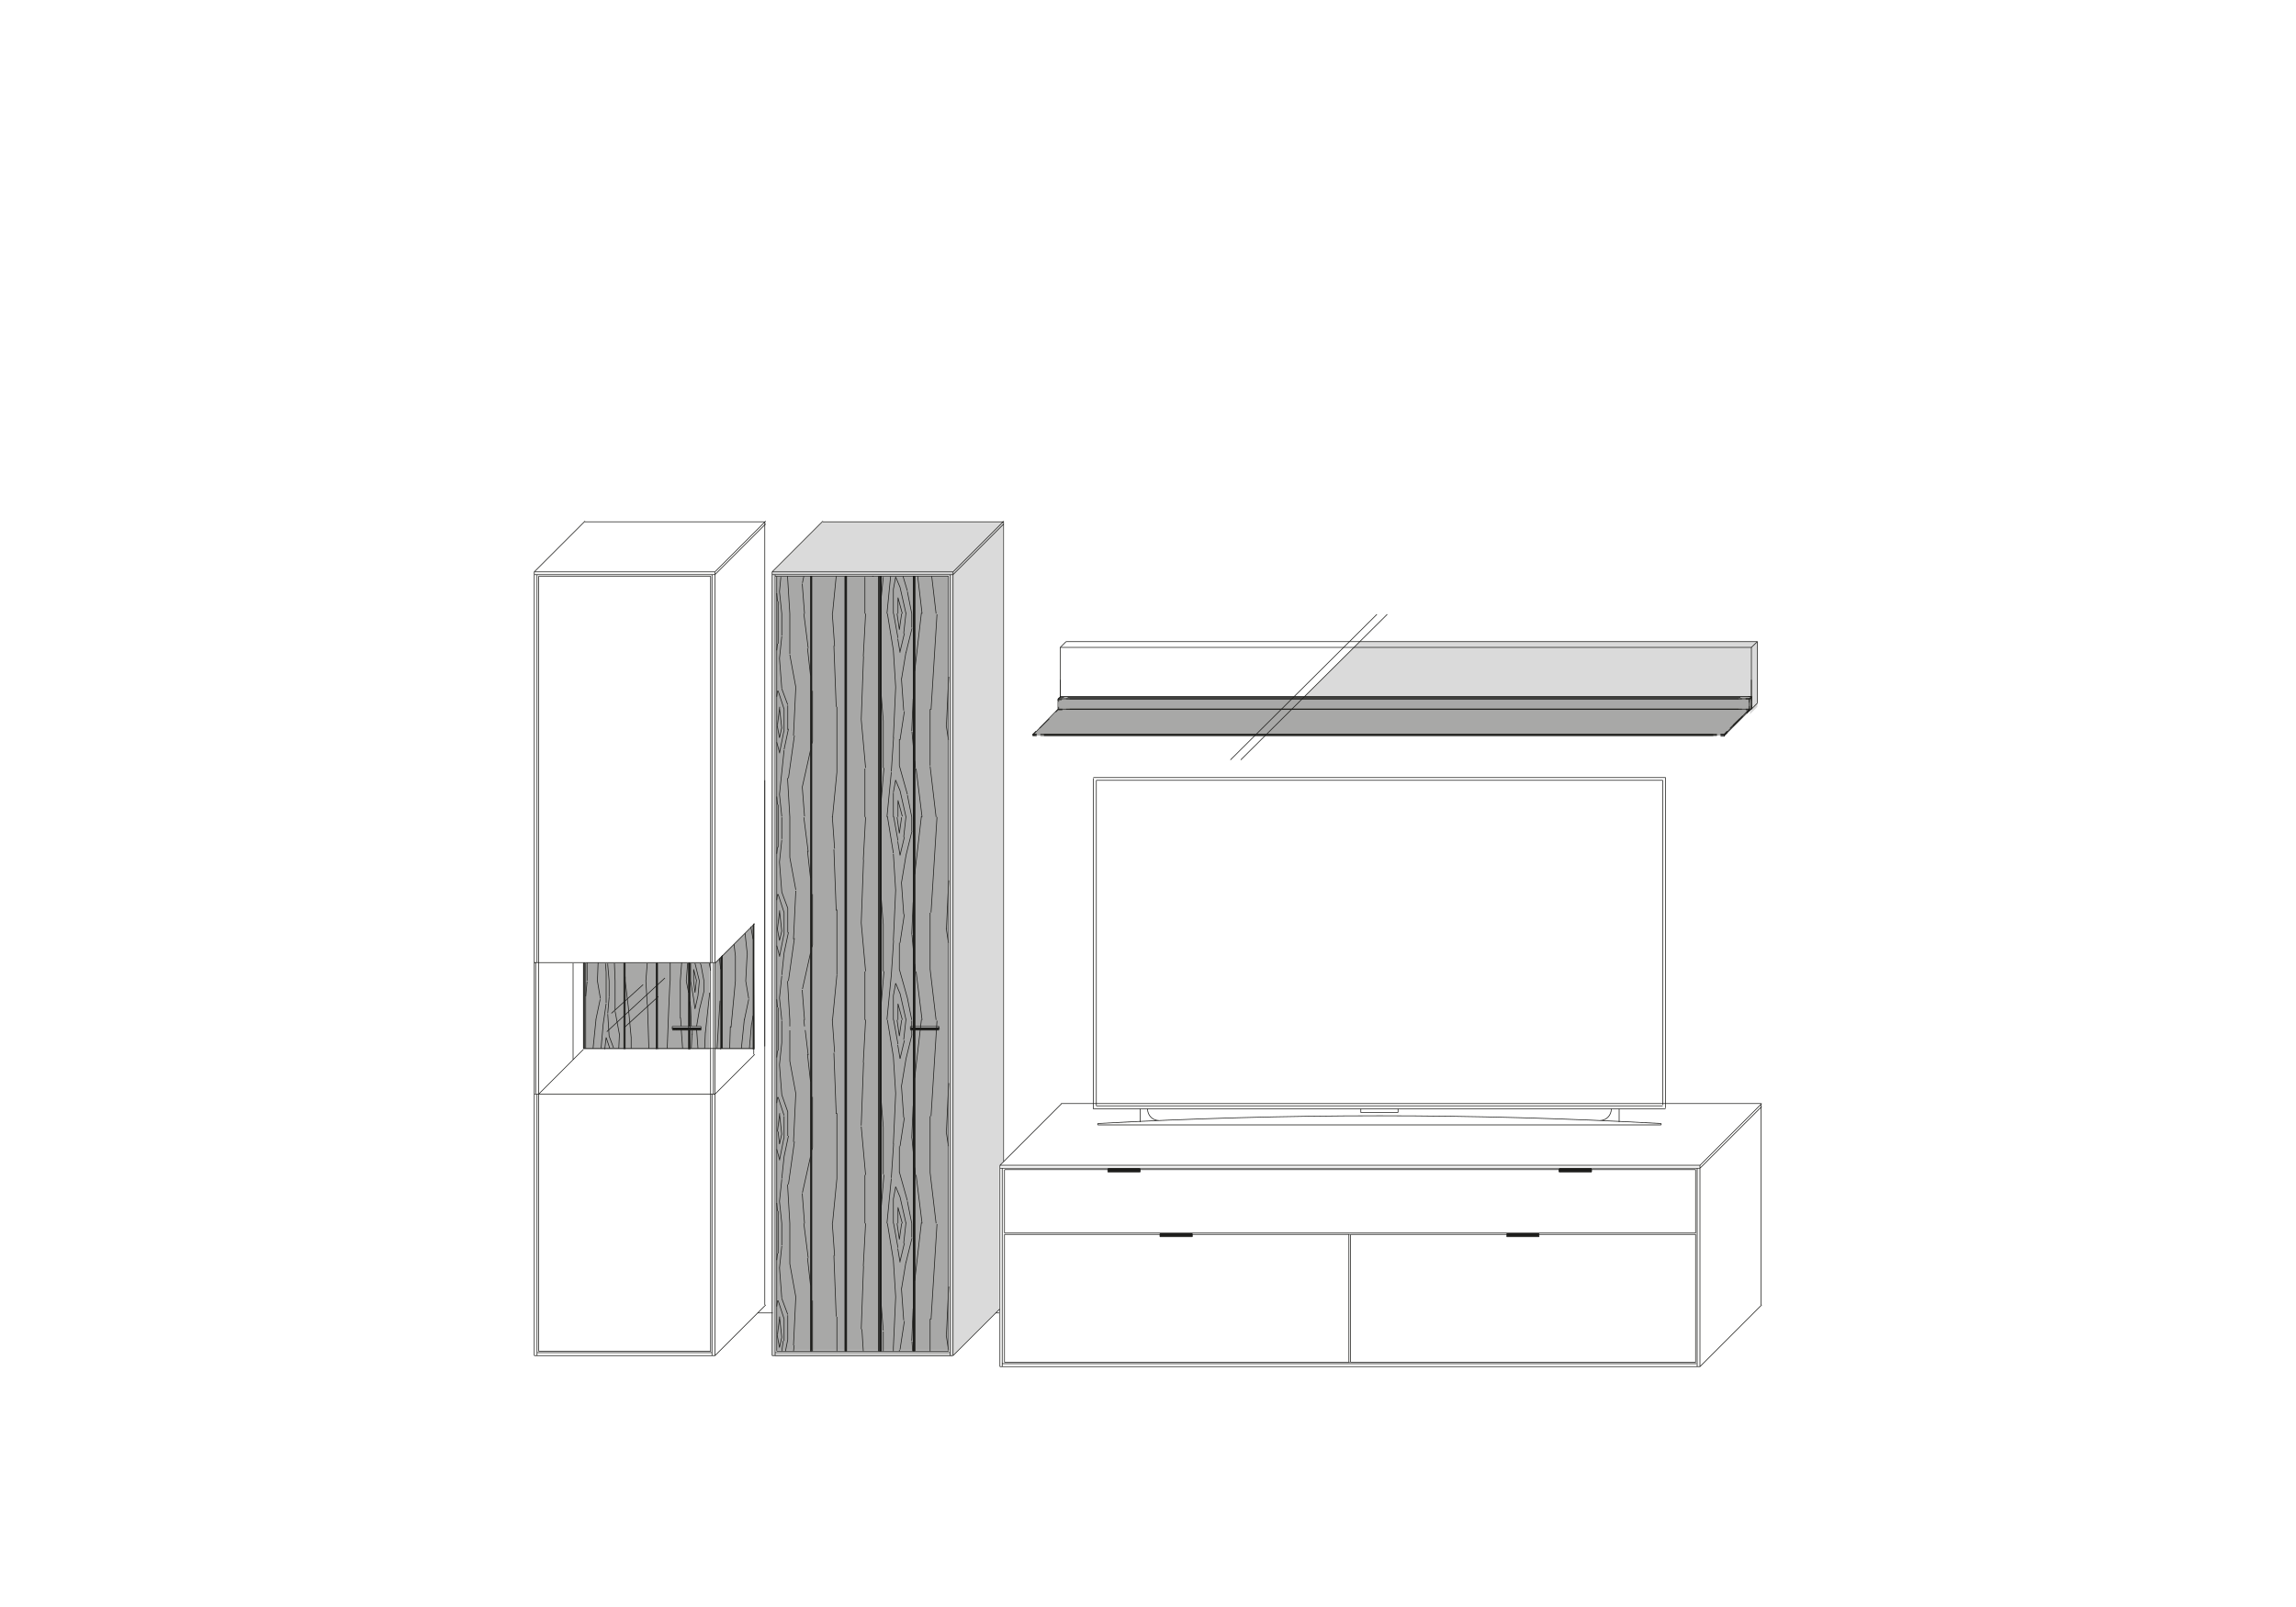 <?xml version="1.0" encoding="UTF-8"?>
<svg xmlns="http://www.w3.org/2000/svg" id="Ebene_1" data-name="Ebene 1" version="1.1" viewBox="0 0 1000 700">
  <defs>
    <style>
      .cls-1, .cls-2, .cls-3, .cls-4 {
        stroke-width: 0px;
      }

      .cls-1, .cls-5 {
        fill: none;
      }

      .cls-2 {
        fill: #a8a8a7;
      }

      .cls-5 {
        stroke: #1d1d1b;
        stroke-miterlimit: 10;
        stroke-width: .3px;
      }

      .cls-3 {
        fill: #1d1d1b;
      }

      .cls-4 {
        fill: #dadada;
      }
    </style>
  </defs>
  <path class="cls-4" d="M336.3,590.5h1.3V250.3h-1.3v340.2ZM437.1,227.3h-78.7l-22.1,22.1v1.3h77.4v338.9h-76.2v1.3h77.4V249.1v341.4l20.2-20.2v-62.4l1.6-1.6V228.6l.3-1.3h.1Z"></path>
  <g>
    <polygon class="cls-4" points="592.3 279.5 566 305.4 762.2 305.4 762.2 311.1 765.4 307.9 765.4 279.5 592.3 279.5"></polygon>
    <rect class="cls-1" x="232.7" y="402.3" width="96" height="74.2"></rect>
    <path class="cls-2" d="M311.4,457.1h17.3v-54.7l-17.3,17v37.8h0ZM304,448.1h1-1ZM292.8,447.1h12.5v1.3h-12.5v-1.3ZM254.1,457.1h55v-37.8h-55v37.8h0Z"></path>
    <path class="cls-2" d="M408.7,448.1h-1,1ZM397.8,448.1h-1,1ZM396.5,447.1h12.5v1.3h-12.5v-1.3ZM413.1,251h-74.9v337.3h74.9V251Z"></path>
    <path class="cls-5" d="M311.4,419.6l17.3-17.3M311.4,476.6l17.3-17.3"></path>
    <path class="cls-3" d="M304.7,448.1h-11.8v.6h12.5v-.6h-.7ZM292.8,447.1v1h12.5v-.6h-12.5v-.3h0Z"></path>
    <polygon class="cls-3" points="482.5 509.2 482.5 509.5 482.5 510.5 496.6 510.5 496.6 509.5 496.6 509.2 482.5 509.2"></polygon>
    <polygon class="cls-3" points="679 509.2 679 509.5 679 510.5 693.2 510.5 693.2 509.5 693.2 509.2 679 509.2"></polygon>
    <polygon class="cls-3" points="505.2 537.4 505.2 537.7 505.2 538.7 519.3 538.7 519.3 537.7 519.3 537.4 505.2 537.4"></polygon>
    <polygon class="cls-3" points="656.3 537.4 656.3 537.7 656.3 538.7 670.3 538.7 670.3 537.7 670.3 537.4 656.3 537.4"></polygon>
    <path class="cls-5" d="M232.7,419.3h76.8M234.6,476.6v-57.3M232.7,419.3h78.7M232.7,476.6h78.7M232.7,419.3h76.8M234.6,476.6v-57.3M232.7,419.3h78.7M232.7,476.6h78.7M232.7,249.1h78.7M232.7,250.3h78.7M234.6,251h74.9M232.7,590.5V249.1M233.9,590.5v-113.9M233.9,419.3v-169M234.6,588.6v-112M234.6,419.3v-168.3M311.4,590.5V249.1M310.1,590.5v-113.9M310.1,419.3v-169M309.5,588.6V251M232.7,590.5h78.7M234.6,588.6h74.9M233.9,589.2h76.2"></path>
    <path class="cls-5" d="M254.1,456.7v-37.1M249.6,461.5v-41.9M234.6,476.6l19.5-19.5M254.1,456.7h74.2"></path>
    <path class="cls-5" d="M337.6,251h75.5M338.3,251h74.9M338.3,588.6h74.9M437.1,227.3v278.7M358.4,227.3h78.7M415.1,590.5l20.2-20.2M415.1,250.3l22.1-22.1M415.1,249.1l22.1-22.1M336.3,249.1l22.1-22.1M336.3,249.1h78.7M336.3,250.3h78.7M336.3,590.5V249.1M337.6,590.5V250.3M338.3,588.6V251M415.1,590.5V249.1M413.8,590.5V250.3M413.1,588.6V251M336.3,590.5h78.7M337.6,589.2h76.2M740.4,595.3l26.9-26.9M767,480.7v87.7M462.1,480.7h305M740.4,508.9l26.9-26.9M740.4,507.6l26.9-26.9M435.5,507.6l26.9-26.9M588.2,593.4v-55.7M587.5,593.4v-55.7M670.3,538.7h-14.1M670.3,537.4h-14.1M656.3,538.7v-1.3M670.3,538.7v-1.3M505.2,538.7h14.1M505.2,537.4h14.1M519.3,538.7v-1.3M505.2,538.7v-1.3M437.5,537.7h150.4M588.2,537.7h150.4M437.5,537.1h301.1M693.2,510.5h-14.1M693.2,509.2h-14.1M679,510.5v-1.3M693.2,510.5v-1.3M482.5,510.5h14.1M482.5,509.2h14.1M496.6,510.5v-1.3M482.5,510.5v-1.3M435.5,507.6h305M435.5,508.9h305M437.5,509.5h301.1M740.4,595.3v-87.7M739.2,595.3v-86.4M738.5,593.4v-55.7M738.5,537.1v-27.5M435.5,595.3h305M435.5,595.3v-87.7M437.5,593.4h150.4M588.2,593.4h150.4M436.5,594h302.4M437.5,593.4v-55.7M437.5,537.1v-27.5M436.5,595.3v-86.4M433.6,571.9h1.6M329.9,571.9h6.7M358.4,227.3h59.5M311.4,250.3l22.1-22.1M311.4,249.1l22.1-22.1M254.7,227.3h78.7M232.7,249.1l22.1-22.1M333.1,339.9v228.5M311.4,590.5l22.1-22.1M304.7,448.1c0-.3-.3-.3,0,0-.6-.3-.6,0-.6,0,0,.3.3.3.6,0,0,.3,0,0,0,0ZM294.1,448.1c0-.3-.3-.3,0,0-.6-.3-.6,0-.6,0,0,.3.3.3.6,0-.3.3,0,0,0,0ZM292.8,447.1h12.5M305.3,447.1v1.3M292.8,447.1v1.3M292.8,448.7h12.5"></path>
    <path class="cls-3" d="M408.7,448.1h-12.2v.6h12.5l-.3-.6h0ZM396.5,447.1v1h12.5v-.6h-12.5v-.3h0Z"></path>
    <path class="cls-5" d="M272,447.5l14.7-13.4M289.6,426l-25.3,23.4M266.3,441.4l13.8-12.5M408.7,447.8c0-.3-.3-.3,0,0-.6-.3-.6,0-.6,0h.6c-.3.6,0,.3,0,0ZM397.8,447.8c0-.3-.3-.3,0,0h-.6.6c-.3.3,0,.3,0,0ZM396.5,447.1h12.5M409,447.1v1.3M396.5,447.1v1.3M396.5,448.7h12.5"></path>
    <path class="cls-5" d="M281.9,437.5l-.6-10.2M282.6,456.7l-.6-19.2M281.3,427.3l.6-7.7M291.2,440.7l.6-13.4M290.6,456.7l.6-16M291.9,427.3v-8M312.3,456.7l1.3-20.8M313.9,422.2l-.6-4.8M318.4,447.5l1.9-20.2M255.1,434l.6-6.4M317.8,456.7l.3-9.6M320.3,416.4l-.6-5.1M320.3,427.3v-10.9M255.7,427.3v-8M273.6,438.2l-1.3-10.9M274.9,451.9l-1.3-13.8M274.9,456.7v-5.1M272.3,427.3v-1.9M326.1,435l-1.3-7.7M261.5,435l-1.3-7.7M324.2,444.3l1.9-9M259.5,444.3l1.9-9M322.9,456.7l1.3-12.8M258.3,456.7l1.3-12.8M325.5,415.8l-1-9.3M324.8,427.3l.6-11.5M260.2,427.3l.3-8M267.9,440.1v-12.8M269.8,450.7l-1.9-10.2M269.5,456.7l.3-6.4M267.9,427.3l-.3-7.7M307.2,450l1.9-17.6M306.9,456.7l.3-7M309.5,422.8l-.6-3.2M296.3,443.6v-16.3M296.7,447.1l-.3-3.8M297.3,456.7l-.6-8.3M296.3,427.3l.6-8M299.5,419.6l-.6,7.7M306.6,431.8v-4.5M304.7,439.5l1.9-7.7M303.4,447.1l1.3-7.7M304,456.7l-.6-8.3M305.3,420.3l-.3-.6M306.6,427.3l-1.3-7M300.8,438.8l-.3-2.6M299.9,432.4l-1-5.1M301.1,447.1l-.3-8.3M301.5,450.7v-1.9M301.1,456.7l.3-6.4M302.1,422.2l1.3,5.1M302.1,427.3v-5.1M302.7,432.4l-.6-5.1M302.7,432.4l.6-5.1M302.7,419.6l1.9,7.7M300.8,419.6h0M300.8,427.3v-7.7M302.1,435l-1.3-7.7M302.7,439.5l-.6-4.5M304,433.7l.6-6.4M302.7,439.5l1.3-5.8M264,436.9v-9.6M327.4,446.2l.6-3.8M262.7,446.2l1.3-9M326.7,453.2l.6-7M262.1,453.2l.6-7M326.4,456.7l.3-3.8M261.8,456.7l.3-3.8M328,409.1l-1-5.4M264,423.5l-.3-3.8M264,427.3v-3.8M264.7,420.3v-.6M265.3,427.3l-.6-7M265.3,434.3v-7M264.7,441.4l.6-7M265.3,451.3l-.6-9.6M267.2,456.4l-1.9-5.1M267.2,456.7h0M264,451.9l-.6,5.1M265.6,456.7l-1.6-4.8"></path>
    <path class="cls-3" d="M328.3,402.3l-.3.6v54.1h.6l-.3-54.7h0ZM314.6,416.1l-.6.6v40h.6v-40.6ZM300.5,419.3h-.6v27.8h.6v-27.8ZM300.5,448.7h-.6v8.3h.6v-8.3ZM286.4,419.3h-.6v37.4h.6v-37.4ZM272.3,419.3h-.6v37.4h.6v-37.4ZM254.7,419.3h-.6v37.4h.6v-37.4Z"></path>
    <path class="cls-5" d="M328,403v54.1M328,419.6v37.4M328,456.7v-37.1M328,456.7v-37.1M314.6,456.7v-40.6M313.9,417.1v40M314.6,456.7v-40.6M313.9,417.1v40M313.9,456.7v-39.7M314.6,416.1v40.6M314.6,456.7v-40.6M313.9,456.7v-39.7M300.5,456.7v-37.1M299.9,419.6v37.4M300.5,456.7v-37.1M299.9,419.6v37.4M299.9,456.7v-37.1M300.5,419.6v37.4M300.5,456.7v-37.1M299.9,456.7v-37.1M255.1,456.7v-37.1M272.3,456.7v-37.1M271.7,456.7h.6M271.7,419.6v37.4M286.4,456.7v-37.1M285.8,456.7h.6M285.8,419.6v37.4M299.9,456.7h.6M272.3,456.7v-37.1M271.7,456.7h.6M271.7,419.6v37.4M286.4,456.7v-37.1M285.8,456.7h.6M285.8,419.6v37.4M299.9,456.7h.6M271.7,456.7v-37.1M285.8,456.7v-37.1M272.3,419.6v37.4M286.4,419.6v37.4M272.3,456.7v-37.1M271.7,456.7v-37.1M286.4,456.7v-37.1M285.8,456.7v-37.1"></path>
    <line class="cls-5" x1="461.8" y1="303.5" x2="461.8" y2="303.8"></line>
    <line class="cls-5" x1="461.8" y1="303.8" x2="461.8" y2="296.1"></line>
    <line class="cls-5" x1="762.8" y1="296.1" x2="762.8" y2="308.9"></line>
    <line class="cls-5" x1="762.8" y1="308.9" x2="762.5" y2="308.9"></line>
    <line class="cls-5" x1="762.5" y1="308.9" x2="762.8" y2="308.6"></line>
    <line class="cls-5" x1="762.8" y1="308.6" x2="762.8" y2="303.5"></line>
    <line class="cls-5" x1="762.8" y1="303.5" x2="461.8" y2="303.5"></line>
    <line class="cls-5" x1="461.8" y1="303.5" x2="461.8" y2="303.8"></line>
    <path class="cls-5" d="M363.5,281.4l-1-14.1M363.5,369.7l-1-14.1M363.5,458.3l-1-14.1M363.5,547l-1-14.1M364.2,307.9l-1-26.6M364.2,396.6l-1-26.6M364.2,485.2l-1-26.6M364.2,573.5l-1-26.6M364.5,336.4v-28.5M364.5,424.7v-28.5M364.5,513.4v-28.5M364.5,588.6v-15M362.6,532.9l1.9-19.5M362.6,444.3l1.9-19.5M362.6,355.9l1.9-19.5M362.6,267.3l1.6-16.3M376,551.5l1-18.6M376,462.8l1-18.6M376,374.5l1-18.6M376,285.9l1-18.6M375.1,579l1-27.5M375.1,490.3l1-27.5M375.1,402l1-27.5M375.1,313.4l1-27.5M377,334.5l-1.9-21.1M377,423.1l-1.9-21.1M377,511.8l-1.9-21.1M376,588.6l-.6-9.6M376.7,267.3v-16M376.7,355.9v-21.1M376.7,444.3v-21.1M376.7,532.9v-21.1M405.5,574.8l2.6-41.6M405.5,486.2l2.6-41.6M405.5,397.5l2.6-41.6M405.5,309.2l2.6-41.6M405.1,333.5v-24.6M405.1,422.2v-24.6M405.1,510.8v-24.6M405.1,588.6v-14.1M407.7,267.3l-1.9-16.3M407.7,355.9l-2.6-22.1M407.7,444.3l-2.6-22.1M407.7,532.9l-2.6-22.1M413.1,560.1h0M413.1,471.8h0M413.1,383.1h0M413.1,294.5h0M412.2,581.5l1-21.1M412.2,492.9l1-21.1M412.2,404.6l1-21.1M412.2,315.9l1-21.1M413.1,322.3l-1-6.4M413.1,410.7l-1-6.4M413.1,499.3l-1-6.4M413.1,587.9l-1-6.4M352,282.3l-1.9-15M352,371l-1.9-15M352,459.6l-1.3-10.9M350.4,447.1l-.3-2.9M352,547.9l-1.9-15M353,294.2l-1.3-11.8M353,382.5l-1.3-11.8M353,471.1l-1.3-11.8M353,559.8l-1.3-11.8M353.9,323v-22.1M353.9,411.6v-22.1M353.9,499.9v-22.1M353.9,588.6v-22.1M353.6,500.9l.3-1M349.5,519.5l3.5-15.7M353.6,412.6l.3-1M349.5,430.8l3.5-15.7M353.6,323.9l.3-1M349.5,342.5l3.5-15.7M349.5,253.9l.6-2.9M350.4,267.3l-1-13.1M350.4,355.6l-1-13.1M350.4,444.3l-1-13.1M350.4,532.9l-1-13.1M344,284.9v-17.6M344,373.5v-17.6M344,447.1v-2.9M344,462.2v-13.4M344,550.5v-17.6M346.6,299.3l-2.6-14.1M346.6,387.6l-2.6-14.1M346.6,476.3l-2.6-14.1M346.6,564.9l-2.6-14.4M345.6,586l1-21.1M345.6,497.4l1-21.1M345.6,409.1l1-21.1M345.6,320.4l1-21.1M345.6,588.6l.3-2.6M343.4,515.9l2.6-18.6M343.4,427.3l2.6-18.6M343.4,339l2.6-18.6M344,267.3l-1-16.3M344,355.9l-1-17M344,444.3l-1-17M344,532.9l-1-17M398.4,557.9l2.9-25.3M398.4,469.5l2.9-25.3M398.4,380.9l2.9-25.3M398.4,292.3l2.9-25.3M397.1,584.1l.6-14.1M397.1,495.8l.6-14.1M397.1,407.1l.6-14.1M397.1,318.5l.6-14.1M397.8,325.5l-.6-6.7M398.7,334.5l-.3-3.2M397.8,413.9l-.6-6.7M398.7,423.1l-.3-3.2M397.8,502.5l-.6-6.7M398.7,511.8l-.3-3.2M397.5,588.6l-.3-4.2M401.6,267.3l-1.9-16.3M401.6,355.9l-2.6-21.1M401.6,444.3l-2.6-21.1M401.6,532.9l-2.6-21.1M384.7,314l-1.3-16.6M384.7,402.7l-1.3-16.6M384.7,491l-1.3-16.6M384.7,579.6l-1.3-16.6M384.7,334.5v-20.5M384.7,423.1v-20.5M384.7,511.5v-20.5M384.7,588.6v-8.6M383.7,527.1l1.3-15.4M383.7,438.5l1.3-15.4M383.7,349.9l1.3-15.4M383.7,261.5l1-10.2M387.9,251l-1.6,16.3M388.2,336.4l-1.9,19.5M388.2,424.7l-1.9,19.5M388.2,513.4l-1.9,19.5M397.1,273.4v-6.1M397.1,362v-6.1M397.1,450.7v-6.1M397.1,539v-6.1M394.6,549.9l2.6-10.6M394.6,461.2l2.6-10.6M394.6,372.6l2.6-10.6M394.6,284.3l2.6-10.6M392.7,561.1l1.9-11.5M392.7,472.7l1.9-11.5M392.7,384.1l1.9-11.5M392.7,295.5l1.9-11.5M393.6,309.5l-1-14.1M393.6,398.2l-1-14.1M393.6,486.8l-1-14.1M393.6,575.1l-1-14.1M392,587.9l1.9-12.5M392,499.3l1.9-12.5M392,410.7l1.9-12.5M392,322.3l1.9-12.5M391.7,333.5v-11.5M391.7,422.2v-11.5M391.7,510.8v-11.5M391.7,588.6v-.6M395.2,257.4l-1.9-6.4M395.2,346l-3.5-12.5M395.2,434.7l-3.5-12.5M395.2,523l-3.5-12.5M397.1,267.3l-1.9-9.6M397.1,355.9l-1.9-9.6M397.1,444.3l-1.9-9.6M397.1,532.9l-1.9-9.6M389.1,283.3l-2.6-16M389.1,371.6l-2.6-16M389.1,460.3l-2.6-16M389.1,548.9l-2.6-16M390.1,299.3l-1-16M390.1,387.9l-1-16M390.1,476.3l-1-16M390.1,564.9l-1-16M389.1,587l1-22.1M389.1,498.3l1-22.1M389.1,409.7l1-22.1M389.1,321.4l1-22.1M389.1,588.6v-1.9M388.2,513.1l1-15M388.2,424.7l1-15M388.2,336.1l1-15M391.1,525.9l1.9,7M391.1,437.2l1.9,7M391.1,348.6l1.9,7M391.1,260.3l1.9,7M391.1,267.3v-7M391.1,355.9v-7M391.1,444.3v-7M391.1,532.9v-7M391.7,274.3l-1-7M391.7,363l-1-7M391.7,451.3l-1-7M391.7,539.9l-1-7M391.7,539.9l1-7M391.7,451.3l1-7M391.7,363l1-7M391.7,274.3l1-7M392,521.4l2.6,11.5M392,432.7l2.6,11.5M392,344.4l2.6,11.5M392,255.8l2.6,11.5M390.1,516.9l1.9,4.5M390.1,428.3l1.9,4.5M390.1,339.9l1.9,4.5M390.1,251.3l1.9,4.5M389.1,522.3l1-5.4M389.1,433.7l1-5.4M389.1,345.1l1-5.4M389.1,256.7l1-5.4M389.1,267.3v-10.6M389.1,355.9v-10.6M389.1,444.3v-10.6M389.1,532.9v-10.6M391.1,277.9l-1.9-10.6M391.1,366.2l-1.9-10.6M391.1,454.8l-1.9-10.6M391.1,543.5l-1.9-10.6M392,284.3l-1-6.1M392,372.6l-1-6.1M392,461.2l-1-6.1M392,549.9l-1-6.1M393.6,541.5l1-9M393.6,452.9l1-9M393.6,364.6l1-9M393.6,275.9l1-9M392,549.5l1.9-8M392,461.2l1.9-8M392,372.6l1.9-8M392,283.9l1.9-8M338.9,280.4v-13.1M338.9,369.1v-13.4M338.9,457.7v-13.4M338.9,546v-13.1M338.3,548.9l.3-2.9M338.3,460.6l.3-2.9M338.3,371.9l.3-2.9M338.3,283.3l.3-2.9M338.6,261.9l-.3-3.5M338.6,350.5l-.3-3.5M338.6,438.8l-.3-3.5M338.6,527.5l-.3-3.5M338.9,267.3v-5.4M338.9,355.9v-5.4M338.9,444.3v-5.4M338.9,532.9v-5.4M339.5,523.3l1-9.6M339.5,434.7l1-9.6M339.5,346l1-9.6M339.5,257.7l.6-6.4M340.5,267.3l-1-9.6M340.5,355.6l-1-9.6M340.5,444.3l-1-9.6M340.5,532.9l-1-9.6M340.5,276.9v-9.6M340.5,365.5v-9.6M340.5,454.2v-9.6M340.5,542.5v-9.6M339.5,552.4l1-9.6M339.5,463.8l1-9.6M339.5,375.5l1-9.6M339.5,286.8l1-9.6M340.5,299.9l-1-13.1M340.5,388.6l-1-13.1M340.5,476.9l-1-13.1M340.5,565.5l-1-13.4M343.1,307l-2.6-7M343.1,395.6l-2.6-7M343.1,484.3l-2.6-7.4M343.1,572.6l-2.6-7M343.1,317.9v-10.6M343.1,406.2v-10.6M343.1,494.8v-10.6M343.1,583.5v-10.6M342.1,588.6l1-5.1M341.5,503.8l1.9-9M341.5,415.1l1.9-9M341.5,326.5l1.9-9M340.5,513.4l1-9.6M340.5,424.7l1-9.6M340.5,336.4l1-9.6M340.5,316.9l-1,4.5M340.5,405.5l-1,4.2M340.5,493.9l-1,4.5M340.5,582.5l-1,4.5M339.5,573.5l1,9M339.5,485.2l1,9M339.5,396.6l1,9M339.5,308.3l1,9M338.6,581.5l1-8M338.6,492.9l1-8M338.6,404.6l1-8M338.6,315.9l1-8M339.5,321.4l-1-5.4M339.5,409.7l-1-5.4M339.5,498.3l-.6-5.4M339.5,587l-1-5.4M338.3,500.6l1.3,4.8M338.3,411.9l1.3,4.8M338.3,323.3l1.3,4.8M338.6,300.9l-.3,2.6M338.6,389.5l-.3,2.6M338.6,477.9l-.3,2.6M338.6,566.5l-.3,2.6M341.5,308.9l-2.6-8M341.5,397.5l-2.6-8M341.5,485.9l-2.6-8M341.5,574.5l-2.6-8M341.5,318.5v-9.6M341.5,407.1v-9.6M341.5,495.8v-9.6M341.5,584.1v-9.6M340.5,588.6l.6-4.5M339.5,505.4l1.9-9.6M339.5,416.7l1.9-9.6M339.5,328.1l1.9-9.6"></path>
    <path class="cls-5" d="M382.7,588.6V251M383.7,588.6V251M368.7,588.6V251M368,588.6V251"></path>
    <path class="cls-3" d="M368.7,251h-.6v337.3h.6V251ZM353.6,251h-.6v337.3h.6V251Z"></path>
    <path class="cls-5" d="M383.7,588.6V251M382.7,588.6V251M398.4,251v337.3M397.8,588.6V251M398.4,588.6h-.6M397.8,588.6V251M398.4,588.6V251M383.7,251v337.3M379.9,251h.6M382.7,588.6V251M383.7,588.6h-.6M368.7,588.6h-.6V251h.6v337.6ZM353.6,588.6h-.6V251h.6v337.6Z"></path>
    <path class="cls-3" d="M383.7,251h-.6v337.3h.6V251ZM368.7,251h-.6v337.3h.6V251Z"></path>
    <path class="cls-5" d="M398.4,588.6V251M397.8,588.6V251M383.7,588.6h-.6V251h.6v337.6Z"></path>
    <path class="cls-3" d="M398.4,251h-.6v337.3h.6V251ZM383.7,251h-.6v337.3h.6V251Z"></path>
    <rect class="cls-5" x="397.8" y="251" width=".6" height="337.3"></rect>
    <path class="cls-2" d="M762.8,303.8h-300.8l-1,1h300.8l1-1ZM762.8,303.8l-1,1v5.1l1-1v-5.1ZM761.9,304.4h-300.8v4.5h300.8v-4.5ZM761.9,309.5v-.6l-10.9,10.9v.6l10.9-10.9h0ZM751,319.8h-300.8v.6h300.8v-.6ZM761.9,308.9h-300.8l-10.9,10.9h300.8l10.9-10.9h0Z"></path>
    <line class="cls-5" x1="757.2" y1="308.9" x2="464.3" y2="308.9"></line>
    <line class="cls-5" x1="457" y1="313.1" x2="452.8" y2="317.2"></line>
    <line class="cls-5" x1="454.7" y1="319.8" x2="747.8" y2="319.8"></line>
    <line class="cls-5" x1="754.8" y1="315.9" x2="759" y2="311.8"></line>
    <path class="cls-5" d="M760.7,310.5l1.3-1.3h-1.6M749.4,319.8h1.6l1.3-1.3M451.2,318.5l-1.3,1.3h1.6M462.7,308.9h-1.6l-1.3,1.3"></path>
    <line class="cls-5" x1="746.2" y1="319.8" x2="453.1" y2="319.8"></line>
    <line class="cls-5" x1="454.7" y1="320.4" x2="747.8" y2="320.4"></line>
    <path class="cls-5" d="M749.4,320.4h1.6v-.6h-1.6M451.5,319.8h-1.6v.6h1.6"></path>
    <line class="cls-5" x1="757.7" y1="313.1" x2="753.5" y2="317.2"></line>
    <line class="cls-5" x1="754.8" y1="316.3" x2="759" y2="312.1"></line>
    <path class="cls-5" d="M760.7,310.8l1.3-1.3v-.6l-1.3,1.3M752.3,318.5l-1.3,1.3v.6l1.3-1.3"></path>
    <line class="cls-5" x1="757.2" y1="304.4" x2="464.3" y2="304.4"></line>
    <line class="cls-5" x1="465.9" y1="308.9" x2="758.7" y2="308.9"></line>
    <path class="cls-5" d="M761.9,305.7v-1.3h-1.6M760.3,308.9h1.6v-1.3M461.1,307.9v1.3h1.6M462.7,304.4h-1.6v1.3"></path>
    <path class="cls-5" d="M762.8,305.1v-1.3l-1,1v1.3M761.9,308.3v1.3l1-1v-1.3"></path>
    <line class="cls-5" x1="758" y1="303.8" x2="465" y2="303.8"></line>
    <line class="cls-5" x1="465.9" y1="304.4" x2="758.7" y2="304.4"></line>
    <path class="cls-5" d="M760.3,304.4h1.6l1-1h-1.6M463.4,303.8h-1.6l-1,1h1.6"></path>
    <path class="cls-5" d="M333.1,227.3v228.5M310.7,476.6v-57.3M311.4,476.6h-.6M233.3,419.3v57M232.7,419.3h.6M328.3,459.3v-57M310.7,476.6v-57.3M233.3,419.3v57"></path>
    <line class="cls-5" x1="461.8" y1="303.8" x2="461.8" y2="282"></line>
    <line class="cls-5" x1="762.8" y1="308.9" x2="762.8" y2="282"></line>
    <line class="cls-5" x1="762.8" y1="282" x2="461.8" y2="282"></line>
    <line class="cls-5" x1="761.9" y1="304.4" x2="460.8" y2="304.4"></line>
    <line class="cls-5" x1="761.9" y1="308.9" x2="460.8" y2="308.9"></line>
    <line class="cls-5" x1="761.9" y1="304.4" x2="761.9" y2="309.5"></line>
    <line class="cls-5" x1="460.8" y1="304.4" x2="460.8" y2="308.9"></line>
    <line class="cls-5" x1="762.8" y1="308.9" x2="762.5" y2="308.9"></line>
    <line class="cls-5" x1="461.8" y1="282" x2="464.3" y2="279.5"></line>
    <line class="cls-5" x1="762.8" y1="282" x2="765.4" y2="279.5"></line>
    <line class="cls-5" x1="762.8" y1="308.9" x2="765.4" y2="306.3"></line>
    <line class="cls-5" x1="765.4" y1="306.3" x2="765.4" y2="279.5"></line>
    <line class="cls-5" x1="765.4" y1="279.5" x2="464.3" y2="279.5"></line>
    <line class="cls-5" x1="449.9" y1="320.1" x2="460.8" y2="308.9"></line>
    <line class="cls-5" x1="460.8" y1="304.4" x2="461.8" y2="303.5"></line>
    <line class="cls-5" x1="761.9" y1="309.5" x2="762.8" y2="308.6"></line>
    <line class="cls-5" x1="761.9" y1="304.4" x2="762.8" y2="303.5"></line>
    <line class="cls-5" x1="762.8" y1="308.6" x2="762.8" y2="303.5"></line>
    <line class="cls-5" x1="762.8" y1="303.5" x2="461.8" y2="303.5"></line>
    <line class="cls-5" x1="751" y1="320.1" x2="761.9" y2="308.9"></line>
    <line class="cls-5" x1="751" y1="320.4" x2="761.9" y2="309.5"></line>
    <line class="cls-5" x1="454.7" y1="320.1" x2="747.8" y2="320.1"></line>
    <line class="cls-5" x1="746.2" y1="320.4" x2="453.1" y2="320.4"></line>
    <path class="cls-5" d="M451.5,320.4h-1.6v-.3l1.6.3M749.4,320.1h1.6v.6h-1.6"></path>
    <path class="cls-5" d="M696.7,488.1c2.9,0,5.1-2.2,5.1-5.1M705.2,483v5.8M723.5,489.4c-81.6-4.5-163.5-4.5-245.4,0M723.5,490v-.6M478.1,489.4v.6M499.8,483c0,2.9,2.2,5.1,5.1,5.1M478.1,490v-.6M478.1,490h245.4M476.2,483h1.9M496.6,483v5.8M476.2,483h20.5M592.7,484.6v-1.6M600.9,484.6h-8.3M608.9,484.6v-1.6M600.9,484.6h8M600.9,483h8M477.5,339.9h246.7M477.5,481.7v-141.8M724.2,481.7h-246.7M724.2,339.9v141.4M725.4,483h-249.3M725.4,338.7v144M476.2,338.7h249.3M476.2,483v-144"></path>
    <line class="cls-5" x1="535.9" y1="331" x2="599.7" y2="267.6"></line>
    <line class="cls-5" x1="540.4" y1="331" x2="604.2" y2="267.6"></line>
  </g>
</svg>
